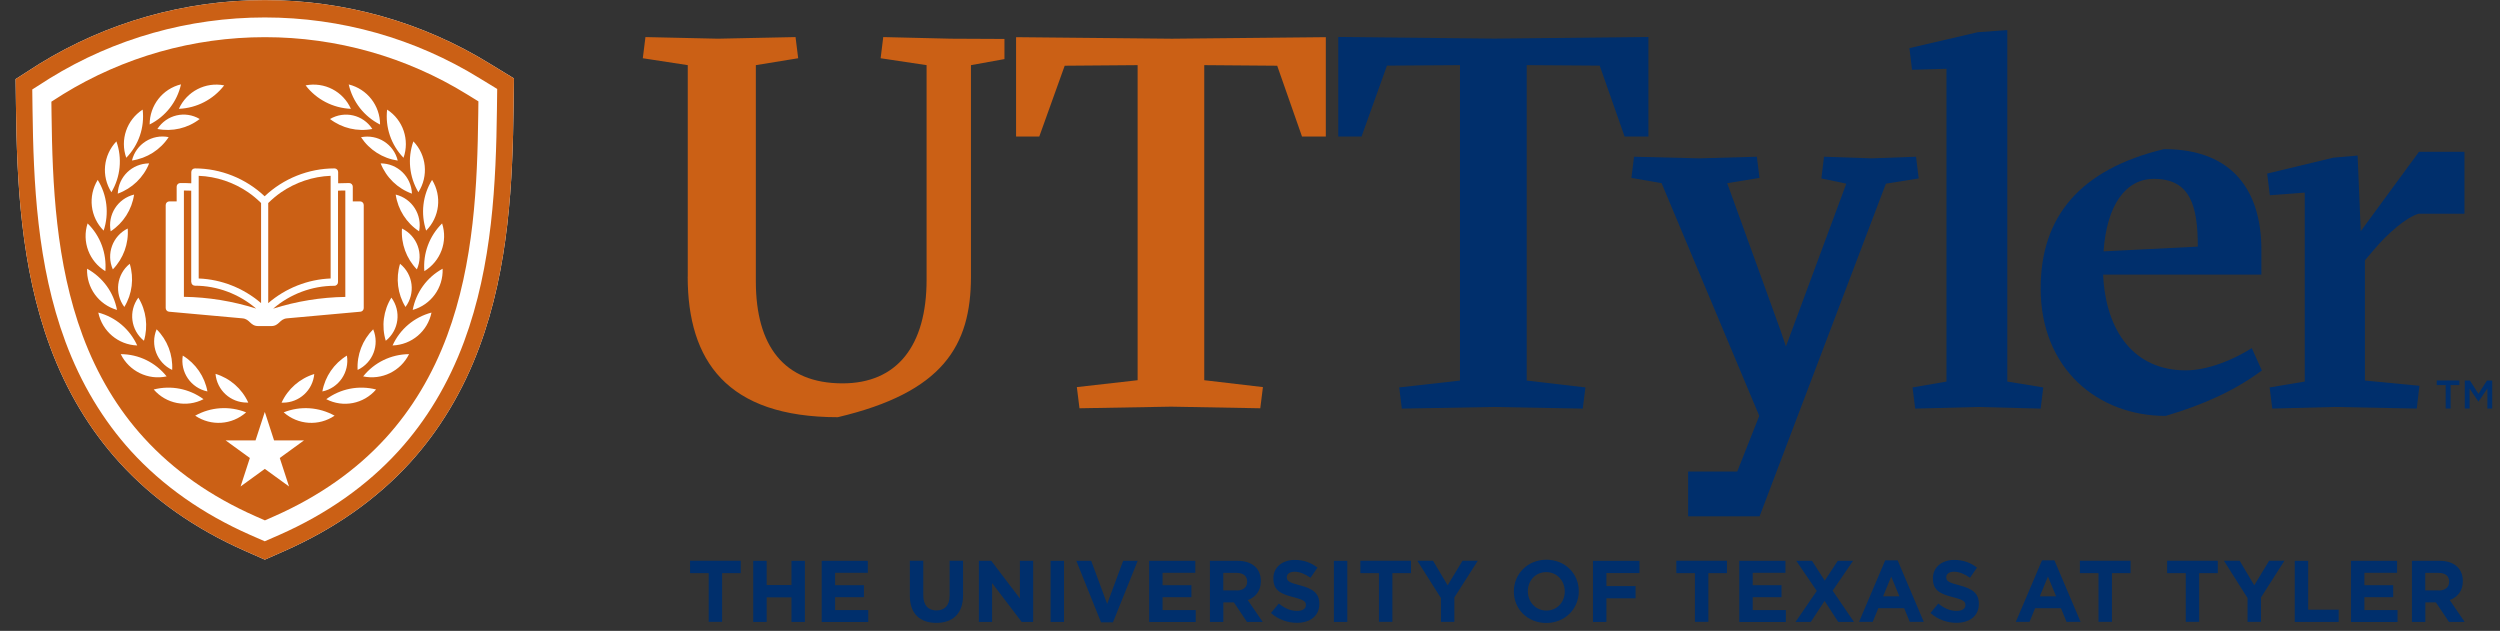 <?xml version="1.0" encoding="UTF-8"?> <svg xmlns="http://www.w3.org/2000/svg" width="107" height="27" viewBox="0 0 107 27" fill="none"><rect x="0" y="0" width="107" height="27" fill="#333333" stroke="none"/><g clip-path="url(#clip0_1481_41335)"><path d="M29.436 11.839V2.788L27.512 2.493L27.625 1.587L30.724 1.656L34.049 1.587L34.162 2.493L32.35 2.788V12.042C32.35 14.803 33.551 16.408 36.061 16.408C38.393 16.408 39.658 14.8 39.658 11.973V2.788L37.691 2.493L37.803 1.587L40.699 1.656L42.991 1.667V2.529L41.557 2.788V11.839C41.557 14.803 40.357 16.793 35.857 17.856C31.106 17.856 29.433 15.437 29.433 11.839" fill="#CB6015"></path><path d="M46.089 16.568L48.69 16.273V2.788L45.569 2.813L44.481 5.844H43.488V1.591L50.16 1.657L56.745 1.591V5.844H55.726L54.664 2.813L51.542 2.788V16.273L54.053 16.568L53.94 17.474L50.117 17.405L46.202 17.474L46.089 16.568Z" fill="#CB6015"></path><path d="M11.334 0.005C7.915 0.005 4.579 0.951 1.679 2.737L0.668 3.385L0.683 4.542C0.723 7.732 0.875 11.421 2.149 14.855C2.851 16.743 3.847 18.405 5.117 19.799C6.539 21.363 8.347 22.636 10.494 23.582L11.334 23.953L12.175 23.582C14.317 22.636 16.125 21.363 17.551 19.799C18.817 18.405 19.818 16.743 20.516 14.855C21.793 11.421 21.942 7.728 21.982 4.542L21.997 3.356L20.978 2.734C18.086 0.947 14.75 0.005 11.334 0.005Z" fill="white"></path><path d="M8.184 12.075V8.161C8.078 8.157 7.973 8.154 7.871 8.154V12.704C8.922 12.719 9.963 12.89 10.963 13.207C10.236 12.585 9.301 12.228 8.344 12.228C8.257 12.228 8.188 12.159 8.188 12.072L8.184 12.075Z" fill="#CB6015"></path><path d="M14.78 12.704V8.154C14.675 8.154 14.569 8.154 14.467 8.161V12.075C14.467 12.162 14.398 12.232 14.311 12.232C13.354 12.232 12.415 12.585 11.691 13.21C12.692 12.894 13.732 12.723 14.784 12.708L14.78 12.704Z" fill="#CB6015"></path><path d="M11.334 0.005C7.915 0.005 4.579 0.951 1.679 2.737L0.668 3.385L0.683 4.542C0.723 7.732 0.875 11.421 2.149 14.855C2.851 16.743 3.847 18.405 5.117 19.799C6.539 21.363 8.347 22.636 10.494 23.582L11.334 23.953L12.175 23.582C14.317 22.636 16.125 21.363 17.551 19.799C18.817 18.405 19.818 16.743 20.516 14.855C21.793 11.421 21.942 7.728 21.982 4.542L21.997 3.356L20.978 2.734C18.086 0.947 14.75 0.005 11.334 0.005ZM21.269 4.683C21.229 7.768 21.084 11.333 19.861 14.626C19.196 16.416 18.253 17.991 17.053 19.308C15.703 20.788 13.99 21.996 11.953 22.895L11.331 23.167L10.709 22.895C8.671 21.996 6.958 20.788 5.608 19.308C4.411 17.991 3.465 16.416 2.8 14.626C1.577 11.333 1.432 7.768 1.392 4.683L1.381 3.829L2.13 3.352C4.895 1.646 8.078 0.747 11.334 0.747C14.59 0.747 17.77 1.646 20.527 3.348L21.28 3.807L21.269 4.683Z" fill="#CB6015"></path><path d="M11.174 8.689C11.003 8.521 10.825 8.369 10.628 8.234C10.003 7.805 9.264 7.554 8.504 7.525V11.919C9.482 11.956 10.428 12.334 11.174 12.974V8.689Z" fill="#CB6015"></path><path d="M14.151 7.525C13.39 7.554 12.652 7.805 12.026 8.234C11.833 8.369 11.651 8.521 11.48 8.689V12.974C12.223 12.334 13.172 11.956 14.151 11.919V7.525Z" fill="#CB6015"></path><path d="M11.338 1.591C8.274 1.591 5.288 2.439 2.69 4.039L2.668 4.054L2.199 4.352L2.206 4.909C2.243 7.852 2.381 11.253 3.538 14.367C4.16 16.041 5.04 17.514 6.161 18.74C7.42 20.122 9.024 21.25 10.934 22.094L11.338 22.272L11.741 22.094C13.651 21.25 15.255 20.122 16.514 18.74C17.631 17.514 18.515 16.041 19.137 14.367C20.294 11.253 20.432 7.852 20.469 4.909L20.476 4.338L19.985 4.036C17.391 2.435 14.404 1.591 11.341 1.591H11.338ZM18.239 9.871C17.998 9.143 18.089 8.354 18.493 7.699C18.922 8.398 18.817 9.289 18.239 9.871ZM17.693 6.051C18.26 6.64 18.348 7.535 17.907 8.227C17.515 7.568 17.435 6.775 17.693 6.051ZM17.205 9.78C17.857 10.1 18.137 10.868 17.842 11.53C17.391 11.064 17.158 10.427 17.205 9.78ZM17.355 13.138C17.016 12.585 16.933 11.912 17.122 11.29C17.686 11.744 17.788 12.556 17.355 13.138ZM17.937 9.9C17.395 9.543 17.031 8.972 16.936 8.328C17.638 8.499 18.078 9.191 17.937 9.9ZM15.452 5.873C16.161 5.731 16.852 6.167 17.023 6.873C16.38 6.779 15.809 6.415 15.452 5.873ZM15.306 15.833C15.27 15.186 15.514 14.553 15.972 14.094C16.252 14.76 15.961 15.524 15.306 15.833ZM14.124 5.094C14.746 4.727 15.543 4.912 15.936 5.52C15.299 5.644 14.637 5.487 14.124 5.094ZM17.631 8.288C17.02 8.07 16.532 7.597 16.292 6.993C17.016 6.993 17.606 7.564 17.631 8.288ZM16.751 12.738C17.18 13.319 17.078 14.131 16.511 14.585C16.321 13.963 16.409 13.29 16.751 12.738ZM16.569 4.691C17.253 5.134 17.54 5.986 17.271 6.753C16.74 6.204 16.482 5.451 16.569 4.691ZM16.267 5.331C15.583 4.985 15.095 4.359 14.925 3.614C15.717 3.81 16.267 4.516 16.267 5.331ZM15.019 4.658C14.255 4.625 13.546 4.261 13.08 3.654C13.884 3.497 14.684 3.908 15.019 4.658ZM14.317 7.208C14.404 7.208 14.473 7.277 14.473 7.364V7.845C14.63 7.837 14.786 7.834 14.943 7.834C15.03 7.834 15.099 7.903 15.099 7.99V8.619H15.412C15.499 8.619 15.568 8.689 15.568 8.776V13.185C15.568 13.265 15.507 13.334 15.427 13.341L12.283 13.625C11.956 13.654 11.956 13.956 11.607 13.956H11.054C10.701 13.956 10.704 13.654 10.377 13.625L7.234 13.341C7.154 13.334 7.092 13.265 7.092 13.185V8.776C7.092 8.689 7.161 8.619 7.249 8.619H7.561V7.99C7.561 7.903 7.631 7.834 7.718 7.834C7.874 7.834 8.031 7.834 8.187 7.845V7.364C8.187 7.277 8.256 7.208 8.344 7.208C9.446 7.208 10.526 7.641 11.327 8.401C12.127 7.641 13.207 7.208 14.31 7.208H14.317ZM13.797 16.754C13.913 16.113 14.295 15.557 14.848 15.219C14.964 15.931 14.502 16.608 13.797 16.754ZM13.451 16.004C13.389 16.706 12.807 17.234 12.112 17.234C12.091 17.234 12.072 17.234 12.051 17.234C12.32 16.645 12.833 16.197 13.451 16.008V16.004ZM10.624 17.23C10.603 17.23 10.581 17.23 10.563 17.23C9.868 17.23 9.286 16.703 9.224 16.001C9.846 16.19 10.355 16.637 10.624 17.227V17.23ZM8.878 16.754C8.169 16.605 7.707 15.931 7.823 15.219C8.376 15.557 8.762 16.117 8.878 16.754ZM5.553 11.29C5.742 11.912 5.659 12.585 5.321 13.138C4.888 12.556 4.989 11.744 5.553 11.29ZM4.829 11.53C4.538 10.868 4.818 10.1 5.466 9.78C5.513 10.427 5.28 11.064 4.829 11.53ZM4.738 9.9C4.597 9.191 5.037 8.499 5.739 8.328C5.644 8.972 5.28 9.543 4.738 9.9ZM5.921 12.738C6.259 13.29 6.346 13.963 6.161 14.585C5.597 14.131 5.491 13.319 5.921 12.738ZM5.04 8.288C5.069 7.564 5.655 6.997 6.383 6.993C6.143 7.597 5.652 8.066 5.04 8.288ZM5.648 6.87C5.819 6.167 6.51 5.727 7.219 5.869C6.863 6.411 6.292 6.775 5.648 6.87ZM6.736 5.52C7.129 4.912 7.925 4.723 8.547 5.094C8.031 5.491 7.372 5.644 6.736 5.52ZM6.703 14.094C7.165 14.553 7.405 15.186 7.369 15.833C6.714 15.524 6.423 14.76 6.703 14.094ZM9.595 3.654C9.126 4.261 8.42 4.625 7.656 4.658C7.994 3.912 8.791 3.497 9.595 3.654ZM7.747 3.61C7.58 4.356 7.089 4.985 6.405 5.327C6.405 4.512 6.954 3.803 7.747 3.61ZM6.106 4.691C6.194 5.451 5.939 6.204 5.404 6.753C5.131 5.982 5.422 5.134 6.106 4.691ZM4.982 6.051C5.237 6.775 5.16 7.568 4.768 8.227C4.327 7.535 4.418 6.644 4.982 6.051ZM4.182 7.699C4.586 8.35 4.677 9.143 4.436 9.871C3.858 9.289 3.756 8.398 4.182 7.699ZM3.749 9.562C4.295 10.096 4.571 10.842 4.509 11.606C3.811 11.181 3.498 10.34 3.749 9.562ZM5.008 13.265C4.222 13.039 3.698 12.316 3.727 11.501C4.4 11.872 4.866 12.512 5.008 13.265ZM4.207 13.378C4.949 13.574 5.553 14.087 5.873 14.786C5.059 14.757 4.375 14.178 4.207 13.378ZM5.168 15.157C5.935 15.16 6.652 15.509 7.132 16.11C6.335 16.281 5.528 15.888 5.168 15.157ZM6.579 16.67C7.318 16.481 8.096 16.634 8.711 17.085C7.987 17.456 7.11 17.285 6.579 16.67ZM8.354 17.791C9.024 17.416 9.821 17.365 10.534 17.649C9.926 18.191 9.031 18.249 8.354 17.791ZM12.371 20.821L11.334 20.068L10.297 20.821L10.694 19.602L9.657 18.849H10.937L11.334 17.63L11.73 18.849H13.011L11.974 19.602L12.371 20.821ZM12.142 17.649C12.854 17.365 13.648 17.419 14.321 17.791C13.648 18.249 12.753 18.191 12.142 17.649ZM13.964 17.085C14.579 16.634 15.354 16.481 16.096 16.67C15.565 17.288 14.688 17.459 13.964 17.085ZM15.543 16.11C16.023 15.509 16.74 15.164 17.507 15.157C17.147 15.888 16.34 16.277 15.543 16.11ZM16.802 14.786C17.118 14.087 17.726 13.574 18.468 13.378C18.304 14.178 17.62 14.757 16.802 14.786ZM17.664 13.265C17.806 12.512 18.271 11.868 18.944 11.501C18.977 12.316 18.45 13.043 17.664 13.265ZM18.162 11.606C18.1 10.842 18.377 10.1 18.922 9.562C19.174 10.34 18.861 11.181 18.162 11.606Z" fill="#CB6015"></path><path d="M30.332 24.53H29.535V23.999H31.703V24.53H30.907V26.615H30.332V24.53Z" fill="#002F6C"></path><path d="M32.238 24.003H32.813V25.04H33.875V24.003H34.45V26.619H33.875V25.567H32.813V26.619H32.238V24.003Z" fill="#002F6C"></path><path d="M35.172 24.003H37.143V24.516H35.743V25.047H36.976V25.56H35.743V26.11H37.161V26.622H35.168V24.007L35.172 24.003Z" fill="#002F6C"></path><path d="M38.941 25.494V23.999H39.516V25.48C39.516 25.905 39.731 26.127 40.08 26.127C40.429 26.127 40.644 25.913 40.644 25.498V23.999H41.219V25.476C41.219 26.269 40.775 26.659 40.073 26.659C39.371 26.659 38.941 26.266 38.941 25.494Z" fill="#002F6C"></path><path d="M41.895 24.003H42.426L43.652 25.615V24.003H44.219V26.619H43.728L42.462 24.956V26.619H41.895V24.003Z" fill="#002F6C"></path><path d="M44.965 24.003H45.54V26.619H44.965V24.003Z" fill="#002F6C"></path><path d="M46.066 24.003H46.703L47.387 25.848L48.071 24.003H48.693L47.634 26.637H47.125L46.066 24.003Z" fill="#002F6C"></path><path d="M49.187 24.003H51.159V24.516H49.758V25.047H50.992V25.56H49.758V26.11H51.177V26.622H49.184V24.007L49.187 24.003Z" fill="#002F6C"></path><path d="M51.777 24.003H52.974C53.305 24.003 53.563 24.098 53.738 24.269C53.884 24.414 53.964 24.622 53.964 24.865V24.873C53.964 25.295 53.734 25.56 53.404 25.684L54.044 26.619H53.371L52.81 25.782H52.359V26.619H51.785V24.003H51.777ZM52.938 25.273C53.218 25.273 53.378 25.124 53.378 24.902V24.894C53.378 24.647 53.207 24.52 52.927 24.52H52.356V25.269H52.938V25.273Z" fill="#002F6C"></path><path d="M54.395 26.238L54.733 25.83C54.969 26.023 55.217 26.147 55.515 26.147C55.752 26.147 55.893 26.052 55.893 25.899V25.892C55.893 25.747 55.802 25.67 55.366 25.561C54.838 25.427 54.5 25.281 54.5 24.761V24.753C54.5 24.281 54.882 23.964 55.417 23.964C55.799 23.964 56.123 24.084 56.388 24.295L56.09 24.728C55.857 24.568 55.631 24.47 55.41 24.47C55.188 24.47 55.075 24.572 55.075 24.699V24.706C55.075 24.877 55.188 24.935 55.639 25.052C56.17 25.19 56.468 25.379 56.468 25.838V25.845C56.468 26.365 56.072 26.656 55.508 26.656C55.111 26.656 54.711 26.518 54.398 26.238H54.395Z" fill="#002F6C"></path><path d="M57.09 24.003H57.665V26.619H57.09V24.003Z" fill="#002F6C"></path><path d="M59.019 24.53H58.223V23.999H60.391V24.53H59.594V26.615H59.019V24.53Z" fill="#002F6C"></path><path d="M61.664 25.585L60.66 23.999H61.333L61.959 25.051L62.596 23.999H63.25L62.246 25.571V26.615H61.672V25.582L61.664 25.585Z" fill="#002F6C"></path><path d="M64.793 25.317V25.31C64.793 24.567 65.379 23.956 66.186 23.956C66.994 23.956 67.572 24.556 67.572 25.302V25.31C67.572 26.052 66.987 26.663 66.179 26.663C65.371 26.663 64.793 26.063 64.793 25.317ZM66.972 25.317V25.31C66.972 24.862 66.645 24.487 66.179 24.487C65.713 24.487 65.393 24.855 65.393 25.302V25.31C65.393 25.757 65.721 26.132 66.186 26.132C66.652 26.132 66.972 25.764 66.972 25.317Z" fill="#002F6C"></path><path d="M68.176 24.003H70.169V24.527H68.754V25.084H70.002V25.608H68.754V26.619H68.179V24.003H68.176Z" fill="#002F6C"></path><path d="M72.543 24.53H71.746V23.999H73.914V24.53H73.118V26.615H72.543V24.53Z" fill="#002F6C"></path><path d="M74.445 24.003H76.417V24.516H75.016V25.047H76.249V25.56H75.016V26.11H76.435V26.622H74.441V24.007L74.445 24.003Z" fill="#002F6C"></path><path d="M77.754 25.287L76.88 24.003H77.553L78.099 24.851L78.656 24.003H79.311L78.437 25.28L79.35 26.619H78.677L78.092 25.72L77.502 26.619H76.848L77.761 25.287H77.754Z" fill="#002F6C"></path><path d="M80.687 23.982H81.218L82.338 26.616H81.738L81.498 26.03H80.392L80.152 26.616H79.566L80.687 23.982ZM81.294 25.524L80.945 24.677L80.596 25.524H81.291H81.294Z" fill="#002F6C"></path><path d="M82.621 26.238L82.959 25.83C83.196 26.023 83.443 26.147 83.742 26.147C83.978 26.147 84.12 26.052 84.12 25.899V25.892C84.12 25.747 84.029 25.67 83.592 25.561C83.065 25.427 82.727 25.281 82.727 24.761V24.753C82.727 24.281 83.109 23.964 83.643 23.964C84.025 23.964 84.349 24.084 84.615 24.295L84.316 24.728C84.084 24.568 83.858 24.47 83.636 24.47C83.414 24.47 83.301 24.572 83.301 24.699V24.706C83.301 24.877 83.414 24.935 83.865 25.052C84.396 25.19 84.695 25.379 84.695 25.838V25.845C84.695 26.365 84.298 26.656 83.734 26.656C83.338 26.656 82.938 26.518 82.625 26.238H82.621Z" fill="#002F6C"></path><path d="M87.398 23.982H87.929L89.049 26.616H88.449L88.209 26.03H87.103L86.863 26.616H86.277L87.398 23.982ZM88.002 25.524L87.653 24.677L87.303 25.524H87.998H88.002Z" fill="#002F6C"></path><path d="M89.816 24.53H89.019V23.999H91.188V24.53H90.391V26.615H89.816V24.53Z" fill="#002F6C"></path><path d="M93.551 24.53H92.754V23.999H94.922V24.53H94.125V26.615H93.551V24.53Z" fill="#002F6C"></path><path d="M96.188 25.585L95.184 23.999H95.857L96.482 25.051L97.119 23.999H97.774L96.77 25.571V26.615H96.195V25.582L96.188 25.585Z" fill="#002F6C"></path><path d="M98.215 24.003H98.79V26.095H100.096V26.619H98.215V24.003Z" fill="#002F6C"></path><path d="M100.625 24.003H102.596V24.516H101.196V25.047H102.429V25.56H101.196V26.11H102.615V26.622H100.621V24.007L100.625 24.003Z" fill="#002F6C"></path><path d="M103.223 24.003H104.42C104.751 24.003 105.009 24.098 105.183 24.269C105.329 24.414 105.409 24.622 105.409 24.865V24.873C105.409 25.295 105.18 25.56 104.849 25.684L105.489 26.619H104.816L104.256 25.782H103.805V26.619H103.23V24.003H103.223ZM104.383 25.273C104.663 25.273 104.823 25.124 104.823 24.902V24.894C104.823 24.647 104.652 24.52 104.372 24.52H103.801V25.269H104.383V25.273Z" fill="#002F6C"></path><path d="M59.882 16.582L62.487 16.288V2.787L59.362 2.809L58.274 5.843H57.277V1.583L63.96 1.652L70.552 1.583V5.843H69.533L68.467 2.809L65.343 2.787V16.288L67.856 16.582L67.743 17.488L63.916 17.419L59.998 17.488L59.886 16.582H59.882Z" fill="#002F6C"></path><path d="M72.258 20.183H74.353L75.296 17.8L71.116 7.84L69.824 7.614L69.937 6.708L72.724 6.777L75.194 6.708L75.306 7.614L73.924 7.84L76.212 14.159L76.438 14.828L79.021 7.861L77.955 7.636L78.068 6.708L80.105 6.777L82.007 6.708L82.12 7.636L80.716 7.861L77.249 16.989L75.31 22.1H72.251V20.183H72.258Z" fill="#002F6C"></path><path d="M81.857 16.582L83.309 16.331V2.944L81.835 2.987L81.723 2.06L84.644 1.379L85.913 1.288V16.331L87.452 16.582L87.34 17.488L84.666 17.419L81.97 17.488L81.857 16.582Z" fill="#002F6C"></path><path d="M96.809 15.855C95.652 16.717 94.295 17.328 92.688 17.801C89.788 17.801 87.34 15.786 87.34 12.341C87.34 9.26 89.039 7.244 92.618 6.382C95.678 6.382 96.787 8.307 96.787 10.686V11.752H90.014C90.126 14.222 91.374 15.851 93.546 15.851C94.521 15.851 95.63 15.375 96.376 14.898L96.806 15.851L96.809 15.855ZM90.035 10.758L94.066 10.555C94.066 8.812 93.75 7.655 92.186 7.655C90.985 7.655 90.17 8.765 90.032 10.758H90.035Z" fill="#002F6C"></path><path d="M97.148 16.581L98.643 16.33V8.243L97.148 8.356L97.035 7.429L99.865 6.748L100.906 6.657L101.04 9.895L103.532 6.497H105.479V9.149H103.507C102.987 9.309 102.215 9.964 101.604 10.688L101.219 11.143V16.287L103.551 16.512L103.438 17.487L99.927 17.418L97.253 17.487L97.141 16.581H97.148Z" fill="#002F6C"></path><path d="M104.671 16.481H104.293V16.284H105.264V16.481H104.886V17.485H104.675V16.481H104.671Z" fill="#002F6C"></path><path d="M105.488 16.288H105.714L106.078 16.856L106.441 16.288H106.667V17.485H106.46V16.627L106.081 17.191H106.074L105.699 16.63V17.485H105.492V16.288H105.488Z" fill="#002F6C"></path></g><defs><clipPath id="clip0_1481_41335"><rect width="106" height="26.658" fill="white" transform="translate(0.668 0.005)"></rect></clipPath></defs></svg> 